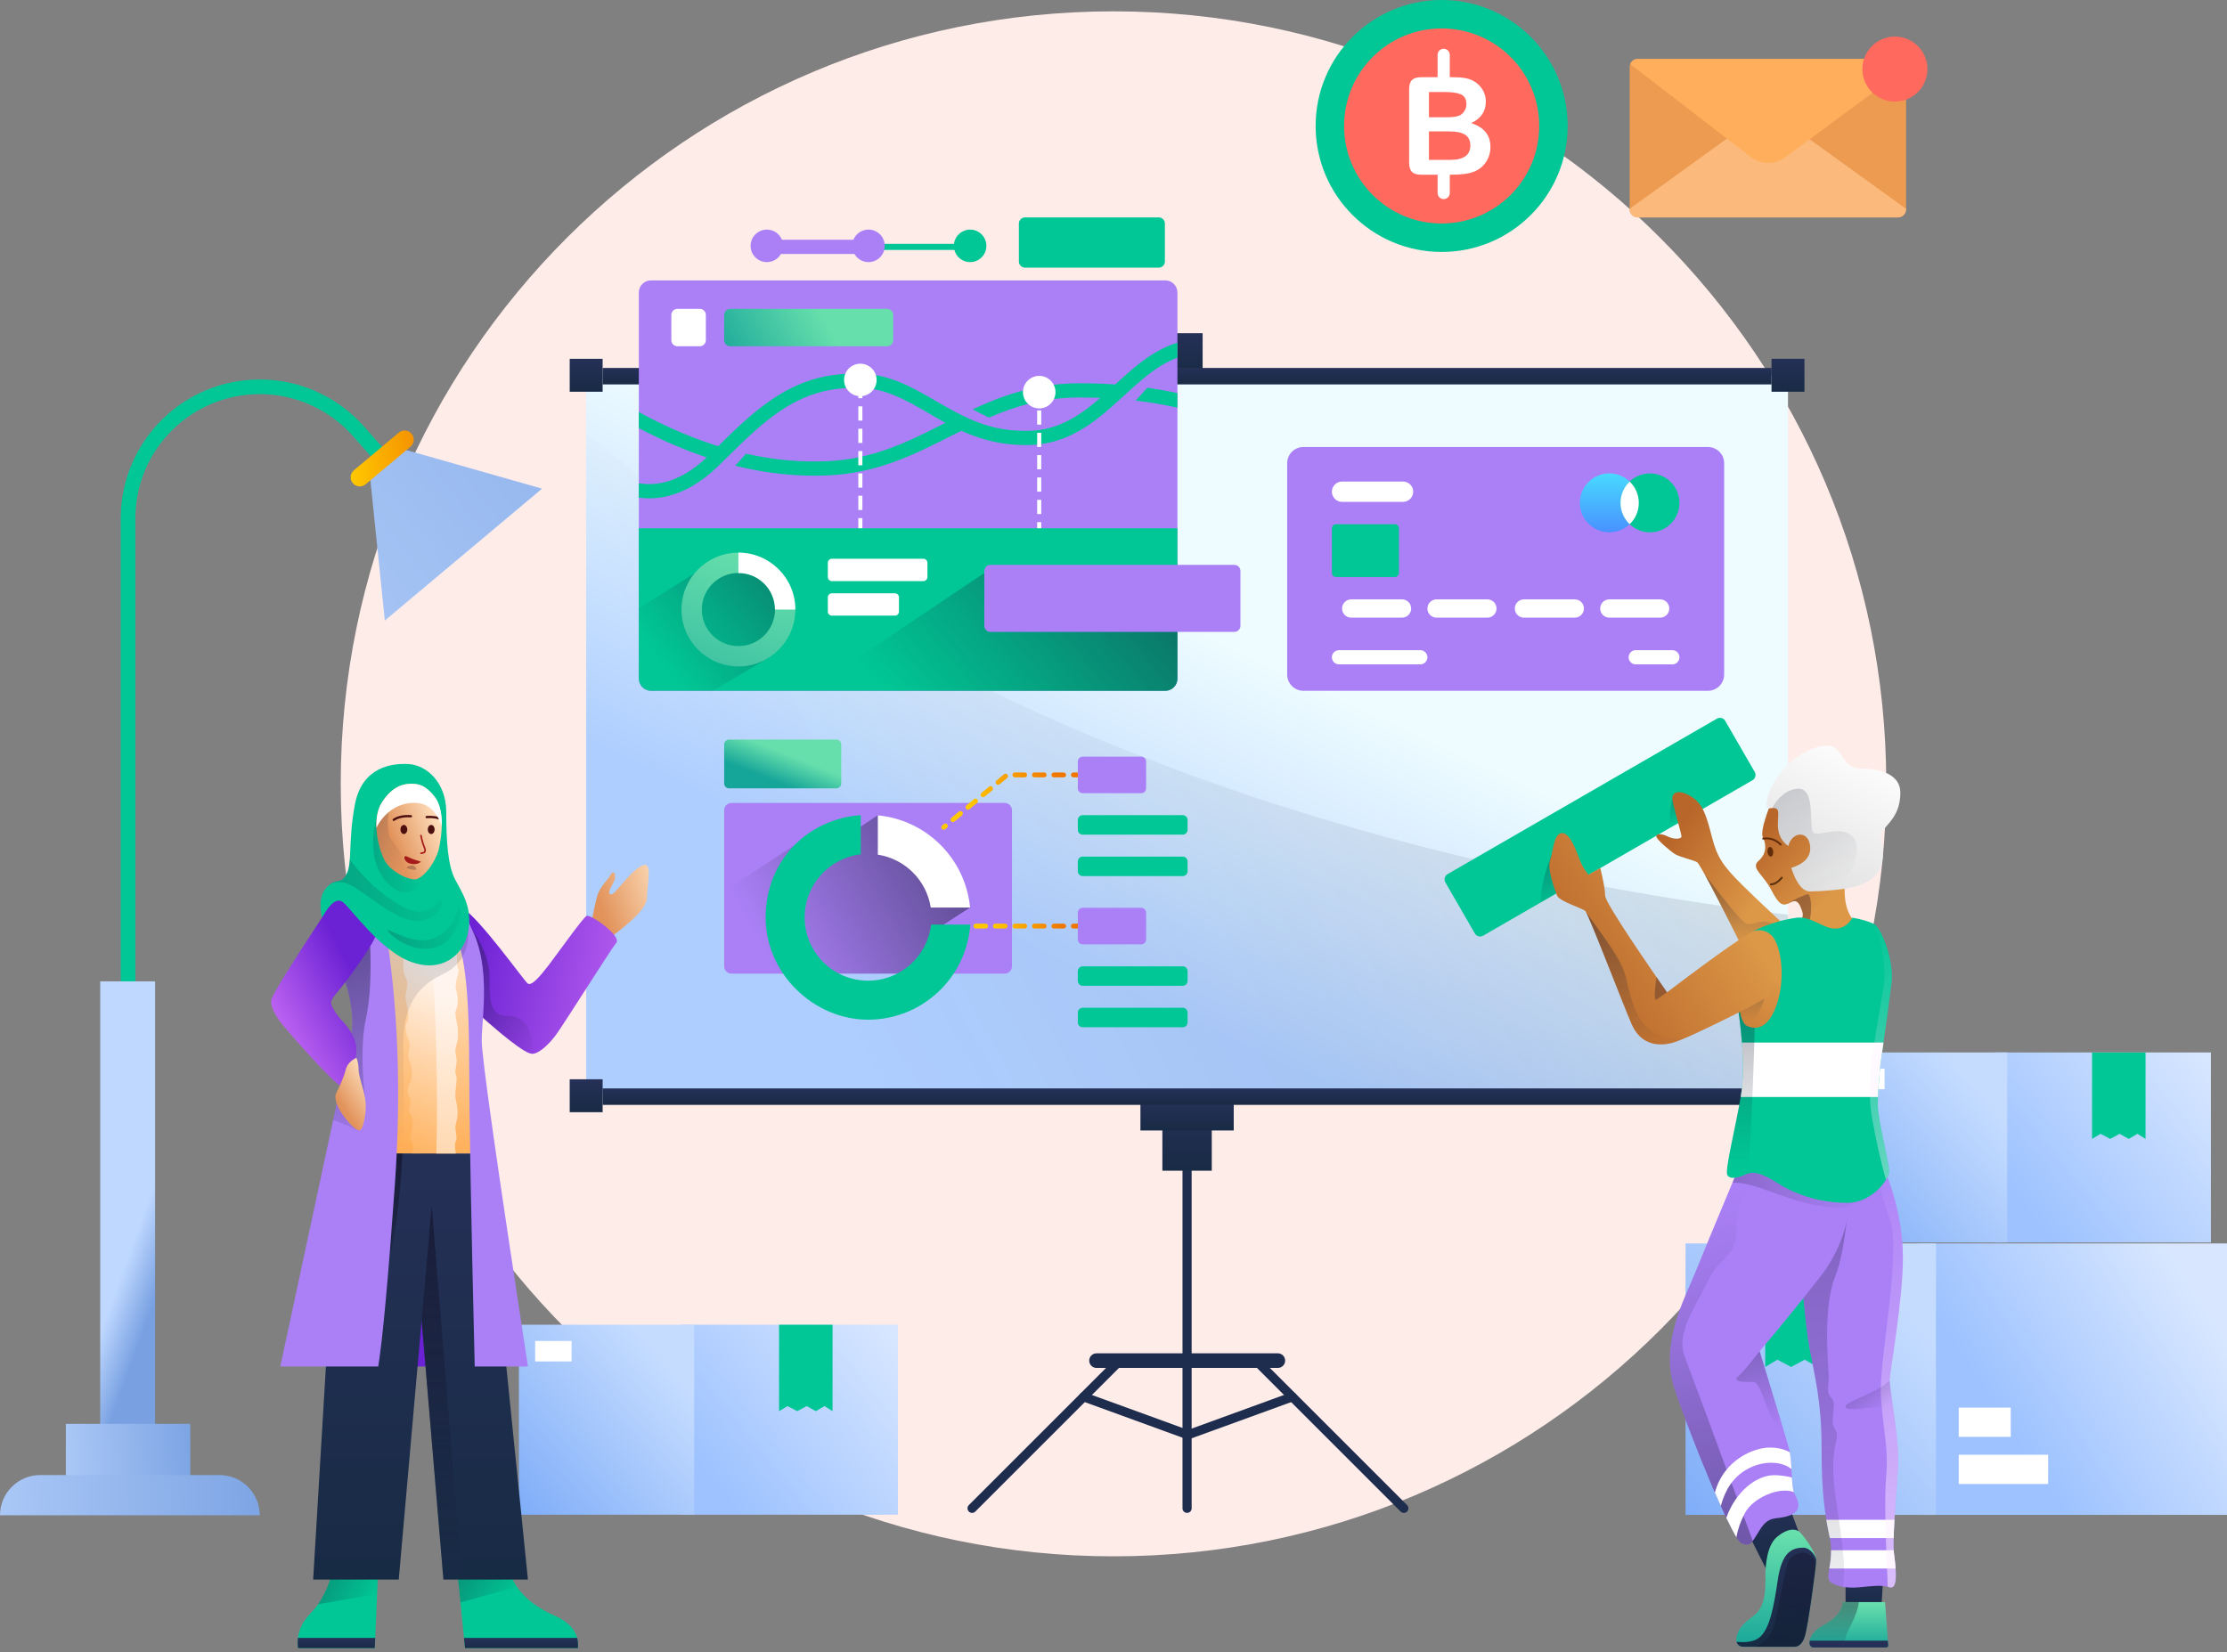 <svg width="500" height="371" viewBox="0 0 500 371" fill="none" xmlns="http://www.w3.org/2000/svg">
<rect x="0" y="0" width="500" height="371" fill="#808080" stroke="none"/>
<g clip-path="url(#clip0_441_15657)">
<path d="M250 349.514C345.821 349.514 423.5 271.843 423.5 176.03C423.5 80.218 345.821 2.547 250 2.547C154.179 2.547 76.5 80.218 76.5 176.03C76.5 271.843 154.179 349.514 250 349.514Z" fill="#FEECE9"/>
<path d="M27.105 323.259V116.433C27.105 99.195 41.079 85.223 58.318 85.223C67.25 85.223 75.756 89.05 81.679 95.734L86.843 101.562L84.383 103.74L79.22 97.913C73.919 91.931 66.31 88.507 58.318 88.507C42.894 88.507 30.39 101.01 30.39 116.433V323.259H27.105Z" fill="#00C795"/>
<path d="M34.821 220.387H22.5V323.05H34.821V220.387Z" fill="url(#paint0_linear_441_15657)"/>
<path d="M42.713 319.766H14.784V333.727H42.713V319.766Z" fill="url(#paint1_linear_441_15657)"/>
<path d="M49.282 331.262H9.036C4.047 331.262 0 335.306 0 340.297H58.318C58.318 335.308 54.274 331.262 49.282 331.262Z" fill="url(#paint2_linear_441_15657)"/>
<path d="M83.061 106.881L86.403 139.354L121.701 109.74L90.298 100.809L83.061 106.881Z" fill="url(#paint3_linear_441_15657)"/>
<path d="M89.527 97.164L79.461 105.612C78.591 106.34 78.478 107.636 79.207 108.503C79.935 109.373 81.231 109.486 82.099 108.757L92.165 100.309C93.035 99.581 93.148 98.285 92.419 97.418C91.691 96.548 90.395 96.435 89.527 97.164Z" fill="url(#paint4_linear_441_15657)"/>
<path d="M500.002 279.246H430.639V340.205H500.002V279.246Z" fill="url(#paint5_linear_441_15657)"/>
<path d="M434.653 279.246H378.434V340.205H434.653V279.246Z" fill="url(#paint6_linear_441_15657)"/>
<path d="M459.844 326.699H439.766V333.271H459.844V326.699Z" fill="white"/>
<path d="M396.322 279.246H413.48V306.989L410.906 305.357L408.109 306.989L405.175 305.357L402.139 306.989L399.053 305.357L396.322 306.989V279.246Z" fill="#00C795"/>
<path d="M451.448 316.117H439.766V322.689H451.448V316.117Z" fill="white"/>
<path d="M496.386 236.355H447.832V279.027H496.386V236.355Z" fill="url(#paint7_linear_441_15657)"/>
<path d="M450.644 236.355H411.29V279.027H450.644V236.355Z" fill="url(#paint8_linear_441_15657)"/>
<path d="M469.701 236.355H481.71V255.774L479.909 254.633L477.951 255.774L475.897 254.633L473.772 255.774L471.613 254.633L469.701 255.774V236.355Z" fill="#00C795"/>
<path d="M423.118 240.008H414.941V244.608H423.118V240.008Z" fill="white"/>
<path d="M201.598 297.5H153.044V340.171H201.598V297.5Z" fill="url(#paint9_linear_441_15657)"/>
<path d="M155.857 297.5H116.502V340.171H155.857V297.5Z" fill="url(#paint10_linear_441_15657)"/>
<path d="M174.911 297.5H186.922V316.918L185.119 315.777L183.163 316.918L181.107 315.777L178.984 316.918L176.822 315.777L174.911 316.918V297.5Z" fill="#00C795"/>
<path d="M128.328 301.148H120.151V305.749H128.328V301.148Z" fill="white"/>
<path d="M265.493 255.316V338.731C265.493 339.298 265.952 339.757 266.52 339.757C267.087 339.757 267.546 339.298 267.546 338.731V255.316C267.546 254.748 267.087 254.289 266.52 254.289C265.952 254.289 265.493 254.748 265.493 255.316Z" fill="#1E2D4D"/>
<path d="M218.974 339.459L252.143 306.293C252.545 305.891 252.545 305.242 252.143 304.84C251.742 304.439 251.093 304.439 250.691 304.84L217.522 338.006C217.12 338.408 217.12 339.057 217.522 339.459C217.923 339.861 218.572 339.861 218.974 339.459Z" fill="#1E2D4D"/>
<path d="M242.944 314.656L266.168 323.115C266.7 323.309 267.29 323.035 267.484 322.501C267.678 321.969 267.405 321.38 266.87 321.185L243.646 312.727C243.114 312.532 242.525 312.806 242.331 313.34C242.136 313.872 242.41 314.462 242.944 314.656Z" fill="#1E2D4D"/>
<path d="M314.462 339.459L281.293 306.293C280.891 305.891 280.891 305.242 281.293 304.84C281.694 304.439 282.343 304.439 282.745 304.84L315.914 338.006C316.316 338.408 316.316 339.057 315.914 339.459C315.513 339.861 314.864 339.861 314.462 339.459Z" fill="#1E2D4D"/>
<path d="M290.492 314.656L267.268 323.115C266.736 323.309 266.146 323.035 265.952 322.501C265.758 321.969 266.032 321.38 266.566 321.185L289.79 312.727C290.322 312.532 290.911 312.806 291.106 313.34C291.3 313.872 291.024 314.462 290.492 314.656Z" fill="#1E2D4D"/>
<path d="M246.19 307.206H286.896C287.803 307.206 288.538 306.471 288.538 305.564C288.538 304.657 287.803 303.922 286.896 303.922H246.19C245.282 303.922 244.547 304.657 244.547 305.564C244.547 306.471 245.282 307.206 246.19 307.206Z" fill="#1E2D4D"/>
<path d="M401.435 84.277H131.606V246.077H401.435V84.277Z" fill="url(#paint11_linear_441_15657)"/>
<path opacity="0.2" d="M401.433 205.436V246.076H131.604V97.461C203.329 156.211 293.271 192.202 401.435 205.436H401.433Z" fill="url(#paint12_linear_441_15657)"/>
<path d="M272.063 247.719H260.974V262.912H272.063V247.719Z" fill="url(#paint13_linear_441_15657)"/>
<path d="M276.992 247.719H256.046V253.88H276.992V247.719Z" fill="url(#paint14_linear_441_15657)"/>
<path d="M270.012 74.832H263.44V84.278H270.012V74.832Z" fill="url(#paint15_linear_441_15657)"/>
<path d="M135.302 80.582H127.909V87.975H135.302V80.582Z" fill="url(#paint16_linear_441_15657)"/>
<path d="M405.131 80.582H397.737V87.975H405.131V80.582Z" fill="url(#paint17_linear_441_15657)"/>
<path d="M397.737 82.633H135.302V86.328H397.737V82.633Z" fill="url(#paint18_linear_441_15657)"/>
<path d="M135.302 242.379H127.909V249.771H135.302V242.379Z" fill="url(#paint19_linear_441_15657)"/>
<path d="M405.131 242.379H397.737V249.771H405.131V242.379Z" fill="url(#paint20_linear_441_15657)"/>
<path d="M397.737 244.434H135.302V248.129H397.737V244.434Z" fill="url(#paint21_linear_441_15657)"/>
<path d="M86.88 306.881H103.435L94.636 281.023L86.88 306.881Z" fill="url(#paint22_linear_441_15657)"/>
<path d="M102.589 351.974L104.402 370.125H129.745C130.056 366.946 128.312 364.516 124.513 362.836C118.815 360.315 115.418 356.894 114.073 351.976C113.179 348.696 109.351 348.696 102.592 351.976L102.589 351.974Z" fill="#00C795"/>
<path opacity="0.7" d="M103.378 359.878L102.587 351.971L103.049 351.75C109.444 348.73 113.109 348.766 114.038 351.858L114.071 351.971C114.511 353.58 115.171 355.03 116.058 356.339L103.378 359.878Z" fill="url(#paint23_linear_441_15657)"/>
<path d="M129.58 367.838L129.624 368.017L129.661 368.191L129.692 368.357L129.719 368.531L129.732 368.642L129.745 368.752C129.774 369.037 129.785 369.326 129.776 369.624L129.761 369.911L129.743 370.123H104.4L104.172 367.836H129.58V367.838Z" fill="url(#paint24_linear_441_15657)"/>
<path d="M84.927 351.973L84.143 370.124H66.924C66.526 367.21 67.484 364.579 69.796 362.233C72.109 359.886 73.825 356.467 74.94 351.973H84.925H84.927Z" fill="#00C795"/>
<path opacity="0.7" d="M84.927 351.973L84.666 357.981L71.429 360.259C72.935 358.098 74.107 355.337 74.942 351.973H84.927Z" fill="url(#paint25_linear_441_15657)"/>
<path d="M84.242 367.836L84.143 370.123H66.924C66.818 369.339 66.809 368.578 66.897 367.836H84.242Z" fill="url(#paint26_linear_441_15657)"/>
<path d="M99.546 354.738H118.531L108.82 259.027H94.636V296.096L99.546 354.738Z" fill="url(#paint27_linear_441_15657)"/>
<path opacity="0.89" d="M96.929 270.969L103.751 354.737H99.546L94.636 296.096V274.008L96.929 270.969Z" fill="url(#paint28_linear_441_15657)"/>
<path d="M76.041 259.027L70.308 354.738H89.527L97.962 259.027H76.041Z" fill="url(#paint29_linear_441_15657)"/>
<path opacity="0.89" d="M85.45 289.92C82.269 299.215 78.977 291.516 75.575 266.822L76.041 259.027H90.355C89.858 269.307 88.571 280.79 85.448 289.92H85.45Z" fill="url(#paint30_linear_441_15657)"/>
<path d="M132.547 208.546C133.22 204.769 133.754 202.261 134.147 201.021C134.737 199.16 136.563 197.482 137.178 196.328C137.794 195.173 138.677 196.666 137.591 198.454C136.505 200.244 136.576 201.292 137.591 200.705C138.607 200.118 141.706 195.491 144.19 194.366C146.673 193.24 145.252 198.694 145.252 201.67C145.252 203.654 142.232 206.813 136.192 211.146L132.547 208.544V208.546Z" fill="url(#paint31_linear_441_15657)"/>
<path d="M103.877 224.46C112.683 232.594 117.893 236.66 119.502 236.66C120.849 236.66 122.99 234.855 124.745 232.515C126.465 230.221 137.132 213.202 138.375 211.721C139.618 210.242 132.547 205.178 131.67 205.704C130.794 206.229 125.105 214.257 123.151 216.796C121.197 219.334 119.328 221.517 118.473 220.862C117.619 220.206 107.888 206.474 103.874 203.942C101.199 202.254 101.199 209.092 103.874 224.458L103.877 224.46Z" fill="url(#paint32_linear_441_15657)"/>
<path opacity="0.7" d="M101.987 205.707L105.347 207.784C107.941 211.493 109.894 215.333 109.894 219.311L109.899 219.962C109.958 225.419 110.162 228.114 114.155 228.18H114.312C118.122 228.18 119.908 231.975 119.352 236.652C117.583 236.421 112.427 232.359 103.876 224.463L103.74 223.664C102.183 214.576 101.598 208.592 101.989 205.707H101.987Z" fill="url(#paint33_linear_441_15657)"/>
<path d="M76.041 201.101C74.474 207.728 75.039 213.615 77.734 218.765C81.776 226.488 82.968 231.115 82.125 235.329C81.282 239.543 80.476 244.392 78.712 247.887C77.538 250.216 76.646 253.931 76.041 259.03H108.819C108.184 253.423 107.44 248.335 106.583 243.768C105.298 236.918 105.49 231.47 107.155 222.978C108.819 214.487 106.115 208.712 103.548 203.845C101.837 200.6 92.666 199.686 76.041 201.103V201.101Z" fill="url(#paint34_linear_441_15657)"/>
<path d="M101.87 209.088C104.61 214.125 105.347 224.455 105.347 240.09C105.347 250.514 105.76 272.778 106.583 306.882H118.531C111.614 261.789 108.155 237.397 108.155 233.704C108.155 228.166 110.661 215.275 104.61 206.384C98.559 197.492 101.87 203.693 101.87 209.088Z" fill="#AB80F7"/>
<path d="M91.013 212.25C90.358 215.87 90.358 218.263 91.013 219.428C91.998 221.177 91.013 222.651 91.013 223.777C91.013 224.903 92.252 228.313 91.347 229.741C90.442 231.167 91.998 233.841 91.998 234.633C91.998 235.425 91.302 237.066 91.998 238.432C92.693 239.8 92.563 242.677 91.998 243.22C91.433 243.763 91.371 245.796 91.998 246.553C92.625 247.31 91.371 249.383 91.998 250.047C92.625 250.712 92.938 252.354 92.468 253.82C91.998 255.285 91.978 255.842 92.468 256.566C92.795 257.049 92.795 257.868 92.468 259.025H102.36C102.058 257.742 102.058 256.797 102.36 256.193C102.813 255.285 101.908 253.718 102.36 252.274C102.813 250.831 102.85 249.166 102.36 247.213C101.87 245.259 102.846 242.65 102.36 241.447C101.875 240.244 102.846 238.957 102.36 237.066C101.875 235.174 102.819 234.633 102.819 232.183C102.819 229.733 101.87 227.918 102.36 226.856C102.85 225.795 102.85 223.874 102.36 222.236C101.87 220.598 103.276 218.389 102.819 217.592C102.36 216.795 102.853 214.652 102.36 213.674C102.034 213.023 98.25 212.548 91.013 212.25Z" fill="url(#paint35_linear_441_15657)"/>
<path d="M96.995 213.708L96.929 212.594L97.587 212.651C100.563 212.923 102.155 213.263 102.362 213.675C102.832 214.614 102.402 216.62 102.768 217.488L102.821 217.594C103.28 218.39 101.872 220.6 102.362 222.238C102.852 223.876 102.852 225.796 102.362 226.858C101.872 227.92 102.821 229.732 102.821 232.184C102.821 234.637 101.876 235.175 102.362 237.067C102.828 238.882 101.951 240.14 102.311 241.303L102.362 241.449C102.848 242.654 101.872 245.261 102.362 247.215C102.852 249.168 102.815 250.835 102.362 252.276C101.91 253.72 102.815 255.287 102.362 256.194C102.075 256.768 102.06 257.649 102.32 258.836L102.362 259.026H97.965L98.002 257.697C98.324 245.223 97.989 230.56 96.995 213.708Z" fill="url(#paint36_linear_441_15657)"/>
<path opacity="0.2" d="M76.041 201.098C87.448 200.127 95.344 200.253 99.731 201.473L105.12 209.153C105.318 213.713 103.34 216.961 99.192 218.899C92.969 221.804 90.521 226.934 90.521 234.595C90.521 238.542 90.885 248.105 90.357 259.025H76.043C76.648 253.926 77.54 250.211 78.715 247.882C80.476 244.39 81.284 239.538 82.127 235.324C82.971 231.11 81.779 226.483 77.737 218.76C75.041 213.61 74.476 207.723 76.043 201.096L76.041 201.098Z" fill="url(#paint37_linear_441_15657)"/>
<path d="M86.426 207.691C89.393 225.677 90.137 245.148 88.651 266.105C87.165 287.062 85.925 300.655 84.927 306.882H62.93C72.491 262.368 77.752 237.853 78.712 233.336C79.673 228.822 78.823 223.308 76.162 216.798L80.339 203.695L86.428 207.691H86.426Z" fill="#AB80F7"/>
<path opacity="0.7" d="M83.052 211.074C83.423 218.476 83.114 224.449 82.125 228.992C81.136 233.537 81.136 239.837 82.125 247.894L80.105 253.82C77.988 252.719 76.222 251.964 74.809 251.558C76.979 241.439 78.282 235.364 78.714 233.334C79.675 228.819 78.825 223.305 76.165 216.796L77.244 213.412L83.055 211.074H83.052Z" fill="url(#paint38_linear_441_15657)"/>
<path d="M72.303 206.068C65.422 216.498 61.658 222.562 61.014 224.259C60.497 225.621 61.513 227.352 62.572 229.021C63.495 230.475 75.511 244.068 76.509 243.759C77.184 243.55 77.798 243.073 78.313 242.062C79.584 239.561 80.306 236.318 79.893 234.55C79.48 232.78 78.712 231.213 76.619 229.021C75.781 228.142 74.193 225.866 74.328 225.038C74.469 224.178 75.756 222.816 76.619 221.747C78.313 219.652 84.498 211.174 84.498 209.589C84.498 208.532 81.871 205.284 76.619 199.848L72.685 203.549L72.301 206.068H72.303Z" fill="url(#paint39_linear_441_15657)"/>
<path d="M72.303 206.066C74.191 202.689 75.787 201.563 77.096 202.689C79.059 204.377 85.522 213.569 92.357 216.041C99.192 218.513 104.161 214.564 105.122 209.154C106.082 203.744 103.793 200.607 102.179 197.492C100.567 194.378 100.192 189.096 100.192 182.405C100.192 175.714 95.766 171.862 91.847 171.6C87.927 171.337 81.297 172.275 79.701 180.588C78.105 188.901 79.16 193.775 77.8 196.312C76.438 198.85 75.612 196.938 73.429 199.201C71.974 200.711 71.601 202.998 72.306 206.066H72.303Z" fill="#00C795"/>
<path opacity="0.2" d="M98.543 190.095C97.532 194.022 95.872 197.108 93.561 199.35C90.092 202.717 84.79 197.666 83.975 191.967C83.16 186.267 84.841 180.903 87.704 178.923C89.613 177.603 93.225 181.327 98.543 190.095Z" fill="url(#paint40_linear_441_15657)"/>
<path opacity="0.4" d="M78.535 193.018V192.98C82.48 198.574 89.655 204.229 93.465 204.708C97.536 205.218 98.788 201.38 99.192 202.448C99.596 203.516 97.7 206.821 93.465 206.821C89.231 206.821 83.204 201.463 79.487 199.205C77.063 197.733 75.078 197.7 73.533 199.108L73.429 199.205L73.566 199.066C75.646 197.02 76.467 198.799 77.8 196.316C78.246 195.481 78.434 194.398 78.54 193.02L78.535 193.018Z" fill="url(#paint41_linear_441_15657)"/>
<path opacity="0.4" d="M102.927 203.789C102.036 207.356 100.128 209.689 97.207 210.789C92.828 212.435 87.046 208.361 87.046 208.932C87.046 209.504 91.9 214.029 97.207 212.903C102.515 211.778 103.504 205.709 103.504 204.749C103.504 204.109 103.312 203.789 102.927 203.789Z" fill="url(#paint42_linear_441_15657)"/>
<path d="M92.249 176.031C90.929 176.031 88.214 176.301 85.71 180.247C83.209 184.194 85.152 191.097 86.428 193.353C87.704 195.609 91.309 197.494 93.101 197.494C94.894 197.494 97.826 193.677 98.541 190.591C99.256 187.505 99.852 181.892 97.605 178.972C95.36 176.053 93.565 176.031 92.247 176.031H92.249Z" fill="url(#paint43_linear_441_15657)"/>
<path opacity="0.2" d="M85.951 179.885L87.852 179.375L87.73 179.931C86.823 184.236 86.865 187.114 87.852 188.567C89.328 190.741 91.496 192.509 91.814 197.268C89.936 196.707 87.445 195.147 86.43 193.352C85.154 191.096 83.211 184.194 85.712 180.247C85.792 180.121 85.871 180.002 85.951 179.883V179.885Z" fill="url(#paint44_linear_441_15657)"/>
<path d="M90.675 187.306C91.098 187.306 91.441 186.848 91.441 186.284C91.441 185.719 91.098 185.262 90.675 185.262C90.252 185.262 89.909 185.719 89.909 186.284C89.909 186.848 90.252 187.306 90.675 187.306Z" fill="#4C0F0F"/>
<path d="M96.81 187.306C97.233 187.306 97.576 186.848 97.576 186.284C97.576 185.719 97.233 185.262 96.81 185.262C96.387 185.262 96.044 185.719 96.044 186.284C96.044 186.848 96.387 187.306 96.81 187.306Z" fill="#4C0F0F"/>
<path d="M88.54 184.324C89.432 183.717 90.664 183.461 92.238 183.565C92.379 183.573 92.501 183.467 92.509 183.326C92.518 183.185 92.412 183.063 92.271 183.055C90.591 182.944 89.251 183.225 88.253 183.902C88.136 183.982 88.105 184.141 88.185 184.258C88.264 184.375 88.423 184.406 88.54 184.326V184.324Z" fill="#4C0F0F"/>
<path d="M98.782 183.849C98.751 183.962 98.642 184.035 98.53 184.024L98.481 184.015L98.411 183.991C97.682 183.763 96.815 183.682 95.806 183.748C95.665 183.757 95.543 183.651 95.534 183.509C95.525 183.368 95.631 183.247 95.773 183.238C96.757 183.174 97.627 183.242 98.38 183.448L98.605 183.514C98.744 183.56 98.823 183.706 98.784 183.847L98.782 183.849Z" fill="#4C0F0F"/>
<path d="M94.333 187.666C94.521 188.644 94.764 189.503 95.062 190.247L95.152 190.465C95.435 191.128 95.249 191.408 94.501 191.441C94.402 191.446 94.327 191.529 94.329 191.627C94.333 191.726 94.417 191.801 94.514 191.799C95.477 191.757 95.839 191.256 95.512 190.41L95.477 190.324C95.15 189.558 94.883 188.649 94.68 187.598C94.662 187.501 94.567 187.437 94.47 187.457C94.373 187.474 94.309 187.569 94.329 187.666H94.333Z" fill="#A51B1B"/>
<path d="M94.506 193.515C93.066 193.085 92.031 192.698 91.4 192.361C90.452 191.851 90.554 193.544 92.062 193.932C93.066 194.193 93.881 194.054 94.506 193.517V193.515Z" fill="#A51B1B"/>
<path opacity="0.31" d="M91.296 194.848C91.331 195.051 92.466 195.287 93.104 195.355C93.742 195.424 93.437 194.81 92.949 194.481C92.461 194.152 91.26 194.645 91.296 194.848Z" fill="#492929"/>
<path d="M92.249 176.031H92.403L92.726 176.036C93.989 176.073 95.622 176.389 97.609 178.972C98.874 180.616 99.238 183.115 99.185 185.536C97.984 182.035 95.938 180.285 93.048 180.285C88.71 180.285 85.818 183.234 84.516 185.901C84.423 183.867 84.715 181.823 85.712 180.25C88.213 176.303 90.931 176.033 92.251 176.033L92.249 176.031Z" fill="white"/>
<path d="M80.019 237.557C78.719 238.159 77.915 239.062 77.608 240.265C77.147 242.071 76.094 244.329 75.498 245.464C74.902 246.598 75.663 248.762 77.608 251.214C79.553 253.669 80.6 254.179 81.094 253.613C81.587 253.048 82.434 249.437 82.01 246.854C81.587 244.272 80.511 241.788 80.511 240.263C80.511 239.246 80.348 238.343 80.019 237.555V237.557Z" fill="url(#paint45_linear_441_15657)"/>
<path d="M383.452 100.383H292.644C290.627 100.383 288.993 102.017 288.993 104.034V151.486C288.993 153.503 290.627 155.137 292.644 155.137H383.452C385.468 155.137 387.103 153.503 387.103 151.486V104.034C387.103 102.017 385.468 100.383 383.452 100.383Z" fill="#AB80F7"/>
<path d="M301.316 108.141H315.005C316.266 108.141 317.288 109.163 317.288 110.423C317.288 111.683 316.266 112.706 315.005 112.706H301.316C300.055 112.706 299.033 111.683 299.033 110.423C299.033 109.163 300.055 108.141 301.316 108.141Z" fill="white"/>
<path d="M361.323 119.544C364.977 119.544 367.939 116.582 367.939 112.928C367.939 109.274 364.977 106.312 361.323 106.312C357.669 106.312 354.707 109.274 354.707 112.928C354.707 116.582 357.669 119.544 361.323 119.544Z" fill="url(#paint46_linear_441_15657)"/>
<path d="M370.449 119.544C374.103 119.544 377.065 116.582 377.065 112.928C377.065 109.274 374.103 106.312 370.449 106.312C366.795 106.312 363.833 109.274 363.833 112.928C363.833 116.582 366.795 119.544 370.449 119.544Z" fill="#00C795"/>
<path d="M365.886 108.141C367.151 109.346 367.939 111.046 367.939 112.931C367.939 114.816 367.151 116.515 365.886 117.721C364.621 116.515 363.833 114.816 363.833 112.931C363.833 111.046 364.612 109.364 365.866 108.158L365.886 108.141Z" fill="white"/>
<path d="M313.18 117.723H299.945C299.441 117.723 299.033 118.131 299.033 118.634V128.674C299.033 129.177 299.441 129.585 299.945 129.585H313.18C313.683 129.585 314.091 129.177 314.091 128.674V118.634C314.091 118.131 313.683 117.723 313.18 117.723Z" fill="#00C795"/>
<path d="M303.368 134.605H314.777C315.912 134.605 316.83 135.524 316.83 136.658C316.83 137.793 315.912 138.711 314.777 138.711H303.368C302.234 138.711 301.315 137.793 301.315 136.658C301.315 135.524 302.234 134.605 303.368 134.605Z" fill="white"/>
<path d="M322.533 134.605H333.942C335.077 134.605 335.995 135.524 335.995 136.658C335.995 137.793 335.077 138.711 333.942 138.711H322.533C321.398 138.711 320.48 137.793 320.48 136.658C320.48 135.524 321.398 134.605 322.533 134.605Z" fill="white"/>
<path d="M342.156 134.605H353.565C354.7 134.605 355.618 135.524 355.618 136.658C355.618 137.793 354.7 138.711 353.565 138.711H342.156C341.021 138.711 340.103 137.793 340.103 136.658C340.103 135.524 341.021 134.605 342.156 134.605Z" fill="white"/>
<path d="M361.323 134.605H372.731C373.866 134.605 374.785 135.524 374.785 136.658C374.785 137.793 373.866 138.711 372.731 138.711H361.323C360.188 138.711 359.27 137.793 359.27 136.658C359.27 135.524 360.188 134.605 361.323 134.605Z" fill="white"/>
<path d="M300.629 146.012H318.882C319.765 146.012 320.478 146.727 320.478 147.608C320.478 148.491 319.763 149.204 318.882 149.204H300.629C299.746 149.204 299.033 148.488 299.033 147.608C299.033 146.725 299.748 146.012 300.629 146.012Z" fill="white"/>
<path d="M367.255 146.012H375.469C376.352 146.012 377.065 146.727 377.065 147.608C377.065 148.491 376.35 149.204 375.469 149.204H367.255C366.372 149.204 365.659 148.488 365.659 147.608C365.659 146.725 366.374 146.012 367.255 146.012Z" fill="white"/>
<path d="M323.674 56.58C339.3 56.58 351.967 43.914 351.967 28.29C351.967 12.666 339.3 0 323.674 0C308.049 0 295.382 12.666 295.382 28.29C295.382 43.914 308.049 56.58 323.674 56.58Z" fill="#00C795"/>
<path d="M323.674 50.19C335.772 50.19 345.578 40.385 345.578 28.288C345.578 16.192 335.772 6.387 323.674 6.387C311.577 6.387 301.771 16.192 301.771 28.288C301.771 40.385 311.577 50.19 323.674 50.19Z" fill="#FF695E"/>
<path d="M324.131 10.949C324.886 10.949 325.5 11.563 325.5 12.318V17.337H326.189C327.237 17.337 328.147 17.401 328.915 17.532C329.683 17.662 330.374 17.909 330.984 18.278C331.502 18.587 331.964 18.977 332.363 19.45C332.763 19.922 333.068 20.445 333.277 21.019C333.487 21.591 333.593 22.198 333.593 22.834C333.593 25.026 332.494 26.628 330.297 27.644C333.185 28.56 334.628 30.343 334.628 32.992C334.628 34.217 334.313 35.321 333.684 36.301C333.054 37.281 332.204 38.008 331.136 38.475C330.467 38.754 329.697 38.95 328.829 39.065C327.959 39.18 326.946 39.237 325.787 39.237H325.502V43.343C325.502 44.098 324.888 44.711 324.133 44.711C323.378 44.711 322.765 44.098 322.765 43.343V39.237H319.074C318.105 39.237 317.414 39.021 316.999 38.588C316.583 38.155 316.376 37.464 316.376 36.52V20.057C316.376 19.09 316.588 18.397 317.014 17.973C317.44 17.549 318.124 17.337 319.074 17.337H322.765V12.318C322.765 11.563 323.378 10.949 324.133 10.949H324.131ZM325.456 29.513H320.824V35.908H325.606C328.613 35.908 330.116 34.827 330.116 32.666C330.116 31.56 329.728 30.758 328.948 30.259C328.169 29.761 327.006 29.513 325.456 29.513ZM324.436 20.668H320.824V26.33H324.9C326.008 26.33 326.864 26.227 327.469 26.017C328.074 25.807 328.535 25.41 328.856 24.823C329.105 24.403 329.231 23.935 329.231 23.419C329.231 22.313 328.836 21.578 328.048 21.216C327.259 20.854 326.054 20.671 324.436 20.671V20.668Z" fill="white"/>
<path d="M414.365 353.988V360.959H422.407L422.879 353.211L414.365 353.988Z" fill="url(#paint47_linear_441_15657)"/>
<path d="M413.725 359.789H423.224L423.93 369.493C423.93 369.504 423.93 369.515 423.93 369.526C423.93 369.778 423.725 369.983 423.473 369.983H407.183C406.693 369.983 406.289 369.594 406.272 369.104C406.214 367.513 407.3 366.107 409.532 364.886C412.168 363.444 413.566 361.747 413.722 359.789H413.725Z" fill="url(#paint48_linear_441_15657)"/>
<path opacity="0.4" d="M415.314 365.435C414.537 366.901 414.04 368.417 413.82 369.987H407.183C406.693 369.987 406.289 369.598 406.272 369.108C406.214 367.517 407.3 366.111 409.532 364.89C412.168 363.448 413.566 361.751 413.722 359.793H417.363C417.124 361.424 416.442 363.307 415.314 365.437V365.435Z" fill="url(#paint49_linear_441_15657)"/>
<path d="M423.855 368.449L423.933 369.496C423.933 369.507 423.933 369.518 423.933 369.529C423.933 369.78 423.727 369.986 423.476 369.986H407.186C406.696 369.986 406.292 369.597 406.274 369.107C406.265 368.884 406.281 368.666 406.316 368.451H423.855V368.449Z" fill="url(#paint50_linear_441_15657)"/>
<path d="M325.012 196.3L385.476 161.395C386.132 161.017 386.969 161.24 387.346 161.896L393.962 173.354C394.34 174.01 394.117 174.846 393.461 175.224L332.997 210.129C332.342 210.507 331.505 210.284 331.127 209.628L324.511 198.17C324.134 197.514 324.357 196.677 325.012 196.3Z" fill="#00C795"/>
<path opacity="0.4" d="M375.469 179.27L378.705 183.746L374.897 185.945C374.771 184.026 374.937 181.918 375.396 179.616L375.467 179.27H375.469Z" fill="url(#paint51_linear_441_15657)"/>
<path opacity="0.4" d="M348.369 191.988L353.294 198.414L345.887 202.69C345.938 199.67 346.724 196.207 348.245 192.302L348.369 191.988Z" fill="url(#paint52_linear_441_15657)"/>
<path d="M402.748 265.864C404.265 286.099 405.431 298.37 406.241 302.676C407.457 309.135 408.978 314.788 408.978 325.088C408.978 335.388 409.693 340.01 410.797 345.242C411.899 350.471 409.696 354.018 410.797 355.106C411.899 356.195 414.515 356.742 417.429 356.468C420.343 356.195 422.392 355.879 424.242 356.468C426.091 357.058 425.763 352.844 425.246 349.043C424.729 345.242 426.18 332.121 426.18 327.355C426.18 322.589 424.239 311.506 424.239 310.018C424.239 308.53 427.237 291.942 427.237 282.393C427.237 272.844 423.82 264.071 422.972 262.464C422.407 261.394 418.349 262.526 410.795 265.864H402.746H402.748Z" fill="#AB80F7"/>
<path d="M425.169 348.15C425.186 348.488 425.213 348.788 425.248 349.046C425.394 350.123 425.526 351.231 425.597 352.258H410.711C410.901 351.145 411.135 349.766 411.117 348.152H425.171L425.169 348.15ZM425.343 341.305C425.255 342.779 425.186 344.179 425.155 345.413H410.833L410.799 345.245C410.521 343.927 410.267 342.647 410.044 341.305H425.343Z" fill="white"/>
<path opacity="0.69" d="M421.988 262.074C422.513 262.081 422.842 262.211 422.975 262.465C423.82 264.072 427.24 272.842 427.24 282.393C427.24 291.945 424.242 308.531 424.242 310.019C424.242 311.507 426.182 322.59 426.182 327.356C426.182 332.121 424.732 345.242 425.248 349.043C425.765 352.844 426.094 357.058 424.244 356.469C424.109 356.427 423.975 356.387 423.84 356.354C423.242 343.803 423.118 335.569 423.467 331.653C424.05 325.089 422.884 322.104 422.306 313.725C421.727 305.344 427.244 280.824 424.07 273.049C422.387 268.928 421.67 265.268 421.919 262.074H421.99H421.988Z" fill="url(#paint53_linear_441_15657)"/>
<path opacity="0.4" d="M424.242 310.016C424.242 310.757 424.725 313.887 425.209 317.428C424.246 316.474 423.187 316 422.034 316C419.58 316 414.944 317.066 414.348 316C413.751 314.934 422.026 312.62 424.244 310.016H424.242Z" fill="url(#paint54_linear_441_15657)"/>
<path opacity="0.4" d="M415.314 263.965C414.914 274.567 413.811 282.158 412.003 286.743C409.13 294.021 410.585 307.128 410.585 309.305C410.585 311.481 409.892 312.488 411.248 313.993C412.605 315.499 410.557 318.887 412 321.015C413.444 323.143 410.557 324.392 412 335.215C413.279 344.782 414.506 350.411 413.797 356.366C412.473 356.141 411.404 355.706 410.795 355.106C409.693 354.018 411.897 350.473 410.795 345.241C409.693 340.012 408.976 335.389 408.976 325.088C408.976 314.786 407.455 309.135 406.239 302.676C405.426 298.369 404.263 286.098 402.746 265.863H410.795C412.473 265.122 413.978 264.49 415.312 263.965H415.314Z" fill="url(#paint55_linear_441_15657)"/>
<path d="M392.015 214.424C385.253 200.904 381.591 193.975 381.028 193.637C380.182 193.132 377.165 192.503 376.041 191.796C374.917 191.09 371.869 188.481 371.869 187.834C371.869 187.187 373.081 187.156 374.385 187.834C375.69 188.512 377.522 188.527 377.522 187.834C377.522 187.141 375.465 180.499 375.465 179.269C375.465 178.04 376.728 177.141 379.562 178.801C382.397 180.461 383.161 183.366 384.328 187.867C385.498 192.368 386.618 194.291 391.459 199.037C394.686 202.2 398.17 205.478 401.912 208.866L392.013 214.422L392.015 214.424Z" fill="url(#paint56_linear_441_15657)"/>
<path opacity="0.4" d="M391.706 207.199C393.43 208.497 395.163 205.623 398.792 207.866C399.503 208.305 400.093 208.89 400.565 209.623L392.013 214.424C387.611 205.621 384.522 199.612 382.748 196.398C387.604 202.76 390.589 206.36 391.704 207.199H391.706Z" fill="url(#paint57_linear_441_15657)"/>
<path d="M401.68 338.262L404.535 345.871L396.952 353.21L392.521 344.429L397.687 338.262H401.68Z" fill="url(#paint58_linear_441_15657)"/>
<path d="M415.378 267.326C415.378 274.578 413.067 281.149 408.442 287.043C403.817 292.936 399.36 298.406 395.07 303.448C398.918 315.988 401.119 323.304 401.676 325.396C402.508 328.535 402.015 333.835 402.929 335.515C403.843 337.195 404.667 339.331 401.676 340.382C398.684 341.435 397.234 340.133 395.07 343.64C392.909 347.148 392.933 347.254 390.98 346.585C389.024 345.916 379.198 321.807 375.911 311.763C372.626 301.72 378.31 291.493 380.432 286.202C381.847 282.674 385.308 274.324 390.819 261.148L403.976 259.695L415.378 267.324V267.326Z" fill="#AB80F7"/>
<path opacity="0.4" d="M403.976 259.699L412.246 265.233C415.935 263.648 418.676 262.662 420.476 262.269L422.304 264.973C420.098 270.284 415.281 272.202 407.857 270.723C399.587 269.076 394.057 265.476 388.969 265.586C389.558 264.176 390.176 262.697 390.821 261.152L403.978 259.699H403.976Z" fill="url(#paint59_linear_441_15657)"/>
<path opacity="0.4" d="M389.841 276.292C389.841 282.546 386.342 281.652 383.339 287.888C380.337 294.123 376.213 299.525 378.275 304.772C379.573 308.074 384.657 321.835 393.532 346.052C392.724 347.141 392.311 347.046 390.98 346.591C389.024 345.922 379.198 321.813 375.911 311.769C372.626 301.726 378.31 291.499 380.432 286.208C381.847 282.68 385.308 274.33 390.819 261.154L394.624 260.734C391.437 267.149 389.841 272.336 389.841 276.294V276.292Z" fill="url(#paint60_linear_441_15657)"/>
<path d="M402.219 329.935C400.446 328.324 396.064 327.666 391.96 330.125C389.192 331.785 387.322 334.482 386.351 338.219C385.918 337.264 385.472 336.255 385.02 335.206C387.057 327.664 393.989 325.09 397.274 325.09C399.124 325.09 400.647 325.445 401.844 326.156C402.058 327.297 402.151 328.628 402.217 329.935H402.219Z" fill="white"/>
<path d="M387.622 340.779C389.64 335.143 394.357 330.929 399.06 331.304C400.391 331.41 401.475 331.583 402.314 331.819C402.389 333.141 402.492 334.32 402.748 335.095C399.384 333.781 393.496 336.457 391.726 339.847C390.761 341.695 390.139 343.494 389.86 345.244C389.245 344.242 388.463 342.732 387.584 340.887L387.622 340.781V340.779Z" fill="white"/>
<path opacity="0.4" d="M395.179 303.326C395.144 303.368 395.106 303.41 395.071 303.454C397.764 312.231 399.651 318.449 400.731 322.107C396.605 319.531 395.755 310.286 393.618 310.344C391.245 310.408 388.885 310.28 390.232 309.121C391.13 308.348 392.775 306.41 395.166 303.309C395.17 303.315 395.174 303.322 395.177 303.328L395.179 303.326Z" fill="url(#paint61_linear_441_15657)"/>
<path d="M391.56 369.829H402.903C404.027 369.776 404.821 368.902 405.289 367.206C405.989 364.663 407.773 351.799 407.773 350.284C407.773 348.77 404.74 344.47 403.821 343.879C402.903 343.287 401.247 343.252 398.984 345.139C396.722 347.026 396.36 351.428 396.36 354.052C396.36 356.677 396.499 360.701 393.832 362.758C391.165 364.816 390.421 365.769 389.999 367.209C389.578 368.65 389.971 369.831 391.56 369.831V369.829Z" fill="url(#paint62_linear_441_15657)"/>
<path d="M389.898 368.703C392.183 368.948 393.883 368.633 394.998 367.756C397.362 365.898 398.28 360.671 399.154 354.759C400.031 348.848 402.079 347.574 404.903 347.574C406.532 347.574 407.775 349.729 407.775 350.285C407.775 351.801 405.991 364.664 405.292 367.207C404.826 368.902 404.031 369.776 402.905 369.829H391.562C390.584 369.829 390.059 369.381 389.898 368.701V368.703Z" fill="url(#paint63_linear_441_15657)"/>
<path opacity="0.4" d="M407.722 351.057C407.428 354.264 405.918 364.919 405.289 367.21C404.824 368.906 404.029 369.78 402.903 369.833H393.715C395.874 369.285 397.364 367.782 398.185 365.325C399.417 361.637 400.722 351.286 401.845 350.026C402.969 348.765 404.777 348.39 406.102 349.028C406.925 349.425 407.466 350.101 407.722 351.059V351.057Z" fill="url(#paint64_linear_441_15657)"/>
<path d="M397.124 181.563C395.817 185.108 395.38 187.289 395.817 188.108C396.47 189.335 396.819 191.591 394.874 193.273C392.927 194.957 395.81 196.271 397.669 199.849C399.528 203.425 400.336 203.56 401.879 202.708C403.424 201.856 403.969 202.681 404.643 204.677C405.091 206.005 404.402 207.087 402.574 207.922C407.128 210.601 410.559 211.475 412.864 210.544C415.169 209.612 416.471 208.504 416.769 207.217C415.018 205.807 414.144 203.35 414.144 199.849C414.144 194.598 417.868 193.512 419.699 188.108C421.529 182.704 418.281 177.729 414.144 176.46C410.009 175.19 405.649 175.201 402.574 176.46C400.523 177.298 398.706 179 397.126 181.563H397.124Z" fill="url(#paint65_linear_441_15657)"/>
<path d="M397.362 190.209C397.004 190.247 396.766 190.759 396.828 191.355C396.889 191.951 397.229 192.401 397.587 192.364C397.945 192.326 398.183 191.814 398.121 191.218C398.059 190.622 397.719 190.172 397.362 190.209Z" fill="#642D0A"/>
<path d="M399.623 189.807C398.601 188.776 397.364 188.359 395.898 188.549C395.779 188.564 395.671 188.48 395.656 188.361C395.64 188.242 395.724 188.134 395.843 188.118C397.444 187.911 398.813 188.375 399.932 189.502C400.016 189.586 400.016 189.725 399.932 189.809C399.846 189.893 399.709 189.893 399.625 189.809L399.623 189.807Z" fill="#642D0A"/>
<path d="M397.592 198.393C398.342 198.365 399.106 197.899 399.881 196.976C399.958 196.883 400.095 196.872 400.186 196.95C400.276 197.027 400.289 197.164 400.212 197.254C399.367 198.261 398.497 198.791 397.607 198.826C397.488 198.83 397.386 198.738 397.382 198.618C397.378 198.499 397.47 198.398 397.589 198.393H397.592Z" fill="#5E310E"/>
<path opacity="0.4" d="M405.749 209.157C405.709 209.287 405.667 209.411 405.621 209.525C404.667 209.093 403.652 208.559 402.572 207.923C404.4 207.089 405.089 206.007 404.641 204.678C403.967 202.683 403.422 201.857 401.877 202.709C401.66 202.828 401.46 202.928 401.267 203.003L401.188 203.053C403.318 201.641 404.925 201.129 405.749 200.822C406.572 200.515 407.197 204.393 405.749 209.155V209.157Z" fill="#492929"/>
<path d="M402.168 194.913C403.331 198.436 404.744 200.198 406.406 200.198C408.899 200.198 414.001 199.803 416.383 199.145C418.765 198.487 422.092 196.993 422.639 193.205C423.186 189.417 421.597 188.137 422.639 186.631C423.681 185.126 426.661 183.06 426.661 178.069C426.661 173.078 420.381 172.608 417.736 172.608C415.091 172.608 414.21 170.738 412.895 168.831C411.579 166.924 408.797 166.908 404.521 169.341C400.243 171.773 397.656 176.468 397.124 178.082C396.594 179.696 396.391 181.559 397.124 181.559C397.856 181.559 399.263 180.919 399.263 182.753C399.263 184.587 398.483 187.885 401.501 189.982C402.404 186.629 406.029 186.521 406.406 189.982C406.658 192.289 405.245 193.933 402.168 194.911V194.913Z" fill="url(#paint66_linear_441_15657)"/>
<path opacity="0.4" d="M407.221 187.074C408.559 187.868 413.378 185.237 415.963 187.868C418.025 189.965 416.732 196.488 411.104 199.952C410.82 199.978 410.535 200.002 410.254 200.024C410.186 200.029 410.118 200.036 410.051 200.04C409.669 200.069 409.296 200.093 408.934 200.115L409.005 200.111C408.943 200.115 408.879 200.117 408.817 200.122L408.934 200.115C408.837 200.122 408.742 200.126 408.647 200.13C408.36 200.146 408.082 200.159 407.817 200.17H407.877C407.789 200.17 407.7 200.175 407.614 200.177L407.817 200.17C407.731 200.175 407.645 200.177 407.561 200.179H407.614C407.574 200.179 407.537 200.179 407.499 200.179C407.371 200.183 407.248 200.186 407.126 200.19H407.175C407.109 200.19 407.045 200.19 406.981 200.192H407.126C407.06 200.192 406.994 200.192 406.93 200.192C406.747 200.197 406.572 200.197 406.409 200.197C404.749 200.197 403.336 198.435 402.17 194.912C405.248 193.934 406.66 192.292 406.409 189.983C406.226 188.312 405.287 187.473 404.263 187.429H404.19C403.113 187.42 401.961 188.288 401.504 189.983L401.36 189.882C398.51 187.782 399.265 184.562 399.265 182.756C399.265 181.454 398.556 181.398 397.881 181.476C398.881 179.507 400.863 177.443 403.367 177.134C408.023 176.56 405.886 186.277 407.223 187.071L407.221 187.074Z" fill="url(#paint67_linear_441_15657)"/>
<path d="M415.908 206.086C414.968 207.726 413.65 208.545 411.954 208.545C409.411 208.545 406.654 205.755 403.515 206.086C400.375 206.417 395.289 208.05 393.055 209.476C390.821 210.902 388.646 216.803 389.717 223.246C390.788 229.69 392.015 239.192 390.865 246.084C389.717 252.975 387.262 262.56 387.788 263.803C388.311 265.045 390.516 264.432 391.786 263.803C393.055 263.174 394.671 262.869 399.093 265.692C403.515 268.515 409.049 270.133 414.694 270.133C420.339 270.133 424.151 264.836 424.151 263.012C424.151 261.189 421.604 251.507 421.604 248.148C421.604 245.909 421.8 242.839 422.195 238.939C423.456 230.175 424.288 224.107 424.69 220.739C425.293 215.684 422.383 208.426 420.84 207.567C419.811 206.993 418.166 206.501 415.908 206.084V206.086Z" fill="#00C795"/>
<path d="M422.882 234.137C422.67 235.638 422.441 237.238 422.196 238.942C421.897 241.889 421.712 244.361 421.639 246.359H390.819C390.834 246.269 390.85 246.176 390.865 246.088C391.457 242.538 391.417 238.298 391.095 234.137H422.882Z" fill="white"/>
<path opacity="0.69" d="M420.818 207.557L420.84 207.57C422.383 208.429 425.293 215.687 424.69 220.742C424.288 224.112 423.456 230.178 422.195 238.942C421.8 242.842 421.604 245.913 421.604 248.151C421.604 251.511 424.151 261.192 424.151 263.015C424.151 263.486 423.897 264.188 423.423 264.971C422.176 260.521 421.107 255.716 420.22 250.555C418.76 242.069 421.862 228.607 422.884 221.724C423.507 217.53 422.818 212.808 420.82 207.555L420.818 207.557Z" fill="url(#paint68_linear_441_15657)"/>
<path opacity="0.4" d="M391.786 263.805C390.516 264.434 388.311 265.048 387.788 263.805C387.264 262.562 389.717 252.976 390.865 246.086C392.013 239.195 390.785 229.692 389.717 223.249C389.611 222.615 389.556 221.982 389.54 221.352L394.225 220.039C393.768 241.109 393.167 255.609 392.428 263.54C392.198 263.613 391.986 263.704 391.786 263.805Z" fill="url(#paint69_linear_441_15657)"/>
<path d="M398.252 210.687C399.956 213.265 400.797 219.658 399.022 225.236C397.247 230.814 394.446 231.505 392.132 230.335C389.819 229.165 389.505 217.81 390.819 213.23C390.984 212.652 391.145 212.129 391.302 211.658C392.013 209.531 394.252 208.403 396.3 209.14C397.093 209.425 397.777 209.968 398.252 210.685V210.687Z" fill="url(#paint70_linear_441_15657)"/>
<path opacity="0.4" d="M396.799 220.039C396.521 224.507 395.097 227.999 392.527 230.513C392.395 230.46 392.264 230.401 392.134 230.334C390.841 229.681 390.172 225.842 390.063 221.785L396.799 220.039Z" fill="url(#paint71_linear_441_15657)"/>
<path d="M397.554 215.82C397.808 218.264 397.94 223.33 396.797 223.93C395.653 224.53 393.455 225.822 391.576 226.773C382.785 231.214 377.403 233.693 375.425 234.212C372.111 235.077 368.303 234.532 366.343 230.029C364.383 225.526 356.641 205.271 355.939 204.598C355.237 203.924 350.146 202.463 349.598 201.125C349.053 199.788 347.331 195.154 348.018 193.201C348.704 191.25 348.835 187.082 350.718 187.082C352.601 187.082 354.029 191.428 354.724 193.201C355.188 194.382 355.826 195.461 356.638 196.433L359.305 194.936C360.02 197.92 360.378 199.984 360.378 201.125C360.378 202.267 365.01 209.509 374.273 222.855C386.496 213.582 393.064 209.083 393.991 209.083C395.382 209.083 397.022 210.754 397.552 215.822L397.554 215.82Z" fill="url(#paint72_linear_441_15657)"/>
<path opacity="0.4" d="M356.038 204.735L355.938 204.594C360.612 211.273 364.283 215.664 365.18 220.039C367.648 232.091 371.524 233.151 378.275 233.151C376.992 233.694 376.045 234.047 375.427 234.208C372.114 235.073 368.305 234.528 366.345 230.025C364.453 225.681 357.177 206.669 356.04 204.735H356.038Z" fill="url(#paint73_linear_441_15657)"/>
<path opacity="0.4" d="M371.871 224.495C371.405 224.793 371.412 223.095 371.893 219.402C372.65 220.502 373.445 221.652 374.277 222.85C373.207 223.605 372.405 224.155 371.871 224.497V224.495Z" fill="#492929"/>
<path d="M225.564 180.324H164.232C163.325 180.324 162.59 181.06 162.59 181.967V217.009C162.59 217.916 163.325 218.651 164.232 218.651H225.564C226.471 218.651 227.206 217.916 227.206 217.009V181.967C227.206 181.06 226.471 180.324 225.564 180.324Z" fill="#AB80F7"/>
<path opacity="0.56" d="M197.088 183.062L182.902 192.559V186.844L162.59 200.119V217.012C162.59 217.919 163.325 218.655 164.232 218.655H210.144L211.327 207.977L217.795 203.812L197.09 183.062H197.088Z" fill="url(#paint74_linear_441_15657)"/>
<path d="M243.185 207.43H240.995C240.693 207.43 240.448 207.675 240.448 207.977C240.448 208.28 240.693 208.525 240.995 208.525H243.185C243.488 208.525 243.733 208.28 243.733 207.977C243.733 207.675 243.488 207.43 243.185 207.43ZM238.805 207.43H236.615C236.313 207.43 236.068 207.675 236.068 207.977C236.068 208.28 236.313 208.525 236.615 208.525H238.805C239.108 208.525 239.353 208.28 239.353 207.977C239.353 207.675 239.108 207.43 238.805 207.43ZM234.425 207.43H232.235C231.933 207.43 231.688 207.675 231.688 207.977C231.688 208.28 231.933 208.525 232.235 208.525H234.425C234.728 208.525 234.973 208.28 234.973 207.977C234.973 207.675 234.728 207.43 234.425 207.43ZM230.046 207.43H227.856C227.553 207.43 227.308 207.675 227.308 207.977C227.308 208.28 227.553 208.525 227.856 208.525H230.046C230.348 208.525 230.593 208.28 230.593 207.977C230.593 207.675 230.348 207.43 230.046 207.43ZM225.666 207.43H223.476C223.173 207.43 222.928 207.675 222.928 207.977C222.928 208.28 223.173 208.525 223.476 208.525H225.666C225.968 208.525 226.213 208.28 226.213 207.977C226.213 207.675 225.968 207.43 225.666 207.43ZM221.286 207.43H219.096C218.793 207.43 218.548 207.675 218.548 207.977C218.548 208.28 218.793 208.525 219.096 208.525H221.286C221.588 208.525 221.833 208.28 221.833 207.977C221.833 207.675 221.588 207.43 221.286 207.43Z" fill="url(#paint75_linear_441_15657)"/>
<path d="M243.185 173.48H240.995C240.693 173.48 240.448 173.725 240.448 174.028C240.448 174.33 240.693 174.575 240.995 174.575H243.185C243.487 174.575 243.732 174.33 243.732 174.028C243.732 173.725 243.487 173.48 243.185 173.48ZM238.805 173.48H236.615C236.313 173.48 236.068 173.725 236.068 174.028C236.068 174.33 236.313 174.575 236.615 174.575H238.805C239.108 174.575 239.353 174.33 239.353 174.028C239.353 173.725 239.108 173.48 238.805 173.48ZM234.425 173.48H232.235C231.933 173.48 231.688 173.725 231.688 174.028C231.688 174.33 231.933 174.575 232.235 174.575H234.425C234.728 174.575 234.973 174.33 234.973 174.028C234.973 173.725 234.728 173.48 234.425 173.48ZM230.045 173.48H227.855C227.553 173.48 227.308 173.725 227.308 174.028C227.308 174.33 227.553 174.575 227.855 174.575H230.045C230.348 174.575 230.593 174.33 230.593 174.028C230.593 173.725 230.348 173.48 230.045 173.48ZM225.416 173.887L223.729 175.284C223.495 175.476 223.464 175.823 223.656 176.054C223.849 176.286 224.195 176.319 224.427 176.127L226.114 174.73C226.348 174.538 226.378 174.191 226.186 173.959C225.994 173.725 225.648 173.695 225.416 173.887ZM222.041 176.679L220.354 178.076C220.12 178.268 220.089 178.615 220.281 178.847C220.473 179.078 220.82 179.112 221.052 178.919L222.738 177.522C222.972 177.33 223.003 176.984 222.811 176.752C222.619 176.518 222.272 176.487 222.041 176.679ZM218.665 179.471L216.978 180.869C216.744 181.061 216.714 181.407 216.906 181.639C217.098 181.871 217.444 181.904 217.676 181.712L219.363 180.315C219.597 180.123 219.628 179.776 219.436 179.544C219.243 179.31 218.897 179.279 218.665 179.471ZM215.29 182.264L213.603 183.661C213.369 183.853 213.338 184.2 213.53 184.431C213.722 184.665 214.069 184.696 214.301 184.504L215.987 183.107C216.221 182.915 216.252 182.568 216.06 182.337C215.868 182.103 215.521 182.072 215.29 182.264ZM211.914 185.056L211.526 185.378C211.292 185.57 211.261 185.917 211.453 186.149C211.645 186.383 211.992 186.414 212.223 186.222L212.612 185.899C212.846 185.707 212.877 185.361 212.685 185.129C212.493 184.895 212.146 184.864 211.914 185.056Z" fill="url(#paint76_linear_441_15657)"/>
<path d="M187.779 166.09H163.685C163.08 166.09 162.59 166.58 162.59 167.185V175.946C162.59 176.551 163.08 177.041 163.685 177.041H187.779C188.383 177.041 188.874 176.551 188.874 175.946V167.185C188.874 166.58 188.383 166.09 187.779 166.09Z" fill="url(#paint77_linear_441_15657)"/>
<path d="M193.256 183.062V191.859C186.167 192.673 180.661 198.695 180.661 206.002C180.661 213.864 187.035 220.237 194.898 220.237C202.205 220.237 208.228 214.732 209.042 207.644H217.84C216.996 219.577 207.049 228.998 194.898 228.998C182.748 228.998 171.899 218.703 171.899 206.002C171.899 193.3 181.321 183.906 193.256 183.062Z" fill="#00C795"/>
<path d="M217.796 203.813H208.97C208.027 197.705 203.199 192.877 197.091 191.935V183.109C208.045 184.145 216.761 192.862 217.796 203.813Z" fill="white"/>
<path d="M256.228 169.922H243.086C242.481 169.922 241.991 170.412 241.991 171.017V177.041C241.991 177.645 242.481 178.136 243.086 178.136H256.228C256.833 178.136 257.323 177.645 257.323 177.041V171.017C257.323 170.412 256.833 169.922 256.228 169.922Z" fill="#AB80F7"/>
<path d="M265.537 183.062H243.086C242.481 183.062 241.991 183.553 241.991 184.157V186.347C241.991 186.952 242.481 187.442 243.086 187.442H265.537C266.142 187.442 266.632 186.952 266.632 186.347V184.157C266.632 183.553 266.142 183.062 265.537 183.062Z" fill="#00C795"/>
<path d="M265.537 192.371H243.086C242.481 192.371 241.991 192.861 241.991 193.466V195.656C241.991 196.26 242.481 196.751 243.086 196.751H265.537C266.142 196.751 266.632 196.26 266.632 195.656V193.466C266.632 192.861 266.142 192.371 265.537 192.371Z" fill="#00C795"/>
<path d="M256.228 203.867H243.086C242.481 203.867 241.991 204.357 241.991 204.962V210.986C241.991 211.591 242.481 212.081 243.086 212.081H256.228C256.833 212.081 257.323 211.591 257.323 210.986V204.962C257.323 204.357 256.833 203.867 256.228 203.867Z" fill="#AB80F7"/>
<path d="M265.537 217.008H243.086C242.481 217.008 241.991 217.498 241.991 218.103V220.292C241.991 220.897 242.481 221.387 243.086 221.387H265.537C266.142 221.387 266.632 220.897 266.632 220.292V218.103C266.632 217.498 266.142 217.008 265.537 217.008Z" fill="#00C795"/>
<path d="M265.537 226.316H243.086C242.481 226.316 241.991 226.807 241.991 227.411V229.601C241.991 230.206 242.481 230.696 243.086 230.696H265.537C266.142 230.696 266.632 230.206 266.632 229.601V227.411C266.632 226.807 266.142 226.316 265.537 226.316Z" fill="#00C795"/>
<path d="M261.616 62.969H146.163C144.651 62.969 143.426 64.194 143.426 65.706V152.401C143.426 153.913 144.651 155.138 146.163 155.138H261.616C263.128 155.138 264.354 153.913 264.354 152.401V65.706C264.354 64.194 263.128 62.969 261.616 62.969Z" fill="#AB80F7"/>
<path d="M214.667 93.743L218.369 95.48C216.99 96.149 215.429 96.931 213.581 97.867L213.274 98.023C207.356 101.025 204.468 102.374 200.757 103.721C195.85 105.5 191.07 106.524 185.94 106.762C179.1 107.078 172.142 106.354 165.067 104.593L167.499 101.888C173.707 103.288 179.802 103.849 185.792 103.573C190.587 103.35 195.05 102.394 199.669 100.719C203.221 99.43 206.024 98.121 211.83 95.176L212.137 95.019C213.045 94.56 213.883 94.136 214.667 93.745V93.743ZM163.049 100.745L160.674 103.37C154.998 101.626 149.247 99.222 143.423 96.162V92.54C150.081 96.162 156.623 98.897 163.049 100.745ZM242.309 86.07C245.688 86.07 248.967 86.205 252.143 86.477L249.457 89.481C247.13 89.337 244.748 89.264 242.309 89.264C236.871 89.264 231.889 90.165 226.807 91.92C225.151 92.492 223.661 93.07 222.005 93.794L218.376 91.938C221.144 90.633 223.264 89.766 225.765 88.902C231.169 87.037 236.5 86.073 242.309 86.073V86.07ZM257.583 87.084C259.896 87.408 262.155 87.808 264.351 88.287V91.558C261.34 90.876 258.208 90.344 254.958 89.966L257.583 87.084Z" fill="#00C795"/>
<path d="M264.351 76.948V80.318C263.234 80.731 262.131 81.267 261.022 81.921C258.64 83.329 256.587 84.998 253.053 88.221C252.896 88.364 252.735 88.51 252.519 88.709C252.252 88.954 252.108 89.084 251.982 89.199C247.85 92.973 245.618 94.801 242.735 96.505C238.898 98.776 234.951 99.96 230.527 99.96C226.102 99.96 222.319 99.236 218.535 97.849C215.619 96.779 213.188 95.536 209.34 93.3C209.027 93.119 207.947 92.488 207.936 92.481C207.382 92.159 206.963 91.916 206.554 91.682C200.845 88.417 197.103 87.073 192.293 87.073C183.412 87.073 177.094 90.004 169.466 96.792C167.4 98.631 167.153 98.869 161.448 104.474C155.704 110.116 149.653 112.577 143.423 111.767V108.538C148.797 109.381 154.013 107.299 159.21 102.196C164.97 96.536 165.219 96.297 167.343 94.406C175.509 87.139 182.533 83.879 192.293 83.879C197.779 83.879 201.991 85.393 208.141 88.909C208.559 89.148 208.985 89.395 209.545 89.722C209.559 89.731 210.636 90.357 210.947 90.538C218.678 95.033 223.405 96.766 230.529 96.766C234.352 96.766 237.745 95.748 241.11 93.755C243.743 92.196 245.854 90.47 249.83 86.839C249.956 86.724 250.097 86.594 250.364 86.349C250.58 86.15 250.742 86.004 250.9 85.859C254.589 82.495 256.771 80.722 259.398 79.17C261.027 78.208 262.667 77.462 264.354 76.945L264.351 76.948Z" fill="#00C795"/>
<path d="M192.708 86.238V89.432H193.62V86.238H192.708ZM192.708 91.258V94.452H193.62V91.258H192.708ZM192.708 96.278V99.472H193.62V96.278H192.708ZM192.708 101.297V104.491H193.62V101.297H192.708ZM192.708 106.317V109.511H193.62V106.317H192.708ZM192.708 111.336V114.53H193.62V111.336H192.708ZM192.708 116.356V119.55H193.62V116.356H192.708Z" fill="white"/>
<path d="M232.864 87.148V90.343H233.776V87.148H232.864ZM232.864 92.168V95.362H233.776V92.168H232.864ZM232.864 97.188V100.382H233.776V97.188H232.864ZM232.864 102.207V105.401H233.776V102.207H232.864ZM232.864 107.227V110.421H233.776V107.227H232.864ZM232.864 112.247V115.441H233.776V112.247H232.864ZM232.864 117.266V120.46H233.776V117.266H232.864Z" fill="white"/>
<path d="M193.165 88.978C195.182 88.978 196.816 87.343 196.816 85.327C196.816 83.31 195.182 81.676 193.165 81.676C191.148 81.676 189.514 83.31 189.514 85.327C189.514 87.343 191.148 88.978 193.165 88.978Z" fill="white"/>
<path d="M233.321 91.716C235.338 91.716 236.973 90.082 236.973 88.065C236.973 86.049 235.338 84.414 233.321 84.414C231.305 84.414 229.67 86.049 229.67 88.065C229.67 90.082 231.305 91.716 233.321 91.716Z" fill="white"/>
<path d="M264.352 118.637V152.401C264.352 153.913 263.126 155.138 261.614 155.138H146.163C144.651 155.138 143.426 153.913 143.426 152.401V118.637H264.354H264.352Z" fill="#00C795"/>
<path opacity="0.56" d="M221.001 128.676L264.352 133.144V152.403C264.352 153.909 263.138 155.129 261.634 155.14H181.564L221.001 128.676Z" fill="url(#paint78_linear_441_15657)"/>
<path opacity="0.56" d="M168.356 126.848L174.619 130.499L177.586 138.255L172.641 147.688L160.016 155.14H146.161C144.649 155.14 143.423 153.915 143.423 152.403V136.596L157.183 127.993L161.473 126.852H168.354L168.356 126.848Z" fill="url(#paint79_linear_441_15657)"/>
<path d="M165.784 124.113C172.842 124.113 178.562 129.833 178.562 136.89C178.562 143.947 172.842 149.666 165.784 149.666C158.727 149.666 153.007 143.947 153.007 136.89C153.007 129.833 158.727 124.113 165.784 124.113ZM165.784 128.676C161.248 128.676 157.57 132.353 157.57 136.89C157.57 141.426 161.248 145.103 165.784 145.103C170.321 145.103 173.999 141.426 173.999 136.89C173.999 132.353 170.321 128.676 165.784 128.676Z" fill="url(#paint80_linear_441_15657)"/>
<path d="M165.784 124.113C172.842 124.113 178.562 129.833 178.562 136.89H173.999C173.999 132.353 170.321 128.676 165.784 128.676V124.113Z" fill="white"/>
<path d="M207.311 125.48H186.774C186.271 125.48 185.862 125.889 185.862 126.392V129.588C185.862 130.092 186.271 130.5 186.774 130.5H207.311C207.815 130.5 208.223 130.092 208.223 129.588V126.392C208.223 125.889 207.815 125.48 207.311 125.48Z" fill="white"/>
<path d="M200.923 133.238H186.774C186.271 133.238 185.862 133.646 185.862 134.15V137.346C185.862 137.85 186.271 138.258 186.774 138.258H200.923C201.426 138.258 201.834 137.85 201.834 137.346V134.15C201.834 133.646 201.426 133.238 200.923 133.238Z" fill="white"/>
<path d="M277.129 126.852H222.37C221.614 126.852 221.001 127.464 221.001 128.22V140.54C221.001 141.295 221.614 141.908 222.37 141.908H277.129C277.885 141.908 278.498 141.295 278.498 140.54V128.22C278.498 127.464 277.885 126.852 277.129 126.852Z" fill="#AB80F7"/>
<path d="M152.095 69.356H157.11C157.865 69.356 158.479 69.969 158.479 70.724V76.395C158.479 77.15 157.865 77.763 157.11 77.763H152.095C151.34 77.763 150.726 77.15 150.726 76.395V70.724C150.726 69.969 151.34 69.356 152.095 69.356Z" fill="white"/>
<path d="M163.959 69.356H199.17C199.925 69.356 200.539 69.969 200.539 70.724V76.395C200.539 77.15 199.925 77.763 199.17 77.763H163.959C163.204 77.763 162.59 77.15 162.59 76.395V70.724C162.59 69.969 163.204 69.356 163.959 69.356Z" fill="url(#paint81_linear_441_15657)"/>
<path d="M217.807 51.562C219.822 51.562 221.458 53.196 221.458 55.214C221.458 57.231 219.824 58.865 217.807 58.865C216.104 58.865 214.676 57.701 214.27 56.127H194.989V54.759H214.184C214.409 52.958 215.946 51.565 217.807 51.565V51.562Z" fill="#00C795"/>
<path d="M194.991 51.562C197.006 51.562 198.642 53.196 198.642 55.214C198.642 57.231 197.009 58.865 194.991 58.865C193.64 58.865 192.461 58.132 191.83 57.039H175.337C174.705 58.13 173.526 58.865 172.175 58.865C170.16 58.865 168.524 57.231 168.524 55.214C168.524 53.196 170.158 51.562 172.175 51.562C173.707 51.562 175.019 52.507 175.56 53.845H191.604C192.145 52.507 193.457 51.562 194.989 51.562H194.991Z" fill="#AB80F7"/>
<path d="M230.127 48.824H260.168C260.923 48.824 261.537 49.438 261.537 50.193V58.733C261.537 59.488 260.923 60.102 260.168 60.102H230.127C229.372 60.102 228.758 59.488 228.758 58.733V50.193C228.758 49.438 229.372 48.824 230.127 48.824Z" fill="#00C795"/>
<path d="M426.121 13.234H367.712C366.704 13.234 365.886 14.052 365.886 15.06V46.999C365.886 48.007 366.704 48.824 367.712 48.824H426.121C427.129 48.824 427.946 48.007 427.946 46.999V15.06C427.946 14.052 427.129 13.234 426.121 13.234Z" fill="#ED9B51"/>
<path d="M396.916 24.508L427.946 46.897V46.997C427.946 48.005 427.129 48.822 426.12 48.822H367.709C366.701 48.822 365.884 48.005 365.884 46.997V46.897L396.914 24.508H396.916Z" fill="#FCB97C"/>
<path d="M426.12 13.234C427.129 13.234 427.946 14.051 427.946 15.06V15.263L400.795 35.348C398.541 37.015 395.472 37.015 393.22 35.366L393.095 35.271L366.012 14.389C366.279 13.713 366.939 13.234 367.709 13.234H426.12Z" fill="#FFAF5C"/>
<path d="M425.436 22.814C429.468 22.814 432.737 19.546 432.737 15.515C432.737 11.483 429.468 8.215 425.436 8.215C421.404 8.215 418.136 11.483 418.136 15.515C418.136 19.546 421.404 22.814 425.436 22.814Z" fill="#FF695E"/>
</g>
<defs>
<linearGradient id="paint0_linear_441_15657" x1="28.993" y1="281.304" x2="37.435" y2="284.344" gradientUnits="userSpaceOnUse">
<stop stop-color="#BFD8FF"/>
<stop offset="1" stop-color="#79A1E2"/>
</linearGradient>
<linearGradient id="paint1_linear_441_15657" x1="1.26" y1="327.081" x2="45.63" y2="324.923" gradientUnits="userSpaceOnUse">
<stop stop-color="#BFD8FF"/>
<stop offset="1" stop-color="#79A1E2"/>
</linearGradient>
<linearGradient id="paint2_linear_441_15657" x1="-28.056" y1="335.812" x2="64.731" y2="333.991" gradientUnits="userSpaceOnUse">
<stop stop-color="#BFD8FF"/>
<stop offset="1" stop-color="#79A1E2"/>
</linearGradient>
<linearGradient id="paint3_linear_441_15657" x1="10.057" y1="184.987" x2="194.528" y2="38.116" gradientUnits="userSpaceOnUse">
<stop stop-color="#BFD8FF"/>
<stop offset="1" stop-color="#79A1E2"/>
</linearGradient>
<linearGradient id="paint4_linear_441_15657" x1="78.903" y1="108.38" x2="102.538" y2="104.457" gradientUnits="userSpaceOnUse">
<stop stop-color="#FFC800"/>
<stop offset="1" stop-color="#F07600"/>
</linearGradient>
<linearGradient id="paint5_linear_441_15657" x1="495.717" y1="294.611" x2="452.205" y2="322.75" gradientUnits="userSpaceOnUse">
<stop stop-color="#D8E7FF"/>
<stop offset="1" stop-color="#9DC2FF"/>
</linearGradient>
<linearGradient id="paint6_linear_441_15657" x1="424.98" y1="291.072" x2="372.951" y2="335.821" gradientUnits="userSpaceOnUse">
<stop stop-color="#C5DCFF"/>
<stop offset="1" stop-color="#7DACF8"/>
</linearGradient>
<linearGradient id="paint7_linear_441_15657" x1="498.68" y1="241.069" x2="457.216" y2="274.629" gradientUnits="userSpaceOnUse">
<stop stop-color="#D8E7FF"/>
<stop offset="1" stop-color="#9DC2FF"/>
</linearGradient>
<linearGradient id="paint8_linear_441_15657" x1="443.822" y1="244.578" x2="407.59" y2="275.916" gradientUnits="userSpaceOnUse">
<stop stop-color="#C5DCFF"/>
<stop offset="1" stop-color="#7DACF8"/>
</linearGradient>
<linearGradient id="paint9_linear_441_15657" x1="203.861" y1="302.234" x2="162.397" y2="335.794" gradientUnits="userSpaceOnUse">
<stop stop-color="#D8E7FF"/>
<stop offset="1" stop-color="#9DC2FF"/>
</linearGradient>
<linearGradient id="paint10_linear_441_15657" x1="149.095" y1="305.744" x2="112.675" y2="337.068" gradientUnits="userSpaceOnUse">
<stop stop-color="#C5DCFF"/>
<stop offset="1" stop-color="#7DACF8"/>
</linearGradient>
<linearGradient id="paint11_linear_441_15657" x1="286.558" y1="149.596" x2="252.583" y2="222.738" gradientUnits="userSpaceOnUse">
<stop stop-color="#EEFCFF"/>
<stop offset="1" stop-color="#AECEFF"/>
</linearGradient>
<linearGradient id="paint12_linear_441_15657" x1="508.325" y1="134.475" x2="219.127" y2="288.793" gradientUnits="userSpaceOnUse">
<stop stop-color="#171A35"/>
<stop offset="1" stop-color="#172038" stop-opacity="0"/>
</linearGradient>
<linearGradient id="paint13_linear_441_15657" x1="266.524" y1="247.724" x2="266.524" y2="262.94" gradientUnits="userSpaceOnUse">
<stop stop-color="#253057"/>
<stop offset="1" stop-color="#182B45"/>
</linearGradient>
<linearGradient id="paint14_linear_441_15657" x1="266.519" y1="247.733" x2="266.519" y2="253.872" gradientUnits="userSpaceOnUse">
<stop stop-color="#253057"/>
<stop offset="1" stop-color="#182B45"/>
</linearGradient>
<linearGradient id="paint15_linear_441_15657" x1="266.724" y1="74.837" x2="266.724" y2="84.296" gradientUnits="userSpaceOnUse">
<stop stop-color="#253057"/>
<stop offset="1" stop-color="#182B45"/>
</linearGradient>
<linearGradient id="paint16_linear_441_15657" x1="131.589" y1="80.593" x2="131.589" y2="87.96" gradientUnits="userSpaceOnUse">
<stop stop-color="#253057"/>
<stop offset="1" stop-color="#182B45"/>
</linearGradient>
<linearGradient id="paint17_linear_441_15657" x1="401.422" y1="80.593" x2="401.422" y2="87.96" gradientUnits="userSpaceOnUse">
<stop stop-color="#253057"/>
<stop offset="1" stop-color="#182B45"/>
</linearGradient>
<linearGradient id="paint18_linear_441_15657" x1="266.877" y1="82.63" x2="266.877" y2="86.331" gradientUnits="userSpaceOnUse">
<stop stop-color="#253057"/>
<stop offset="1" stop-color="#182B45"/>
</linearGradient>
<linearGradient id="paint19_linear_441_15657" x1="131.589" y1="242.366" x2="131.589" y2="249.768" gradientUnits="userSpaceOnUse">
<stop stop-color="#253057"/>
<stop offset="1" stop-color="#182B45"/>
</linearGradient>
<linearGradient id="paint20_linear_441_15657" x1="401.422" y1="242.366" x2="401.422" y2="249.768" gradientUnits="userSpaceOnUse">
<stop stop-color="#253057"/>
<stop offset="1" stop-color="#182B45"/>
</linearGradient>
<linearGradient id="paint21_linear_441_15657" x1="266.877" y1="244.44" x2="266.877" y2="248.123" gradientUnits="userSpaceOnUse">
<stop stop-color="#253057"/>
<stop offset="1" stop-color="#182B45"/>
</linearGradient>
<linearGradient id="paint22_linear_441_15657" x1="100.724" y1="258.787" x2="90.447" y2="295.024" gradientUnits="userSpaceOnUse">
<stop stop-color="#E180FF"/>
<stop offset="1" stop-color="#6B21D4"/>
</linearGradient>
<linearGradient id="paint23_linear_441_15657" x1="84.653" y1="346.969" x2="113.776" y2="362.858" gradientUnits="userSpaceOnUse">
<stop stop-color="#171A35"/>
<stop offset="1" stop-color="#172038" stop-opacity="0"/>
</linearGradient>
<linearGradient id="paint24_linear_441_15657" x1="116.89" y1="368.187" x2="116.89" y2="370.476" gradientUnits="userSpaceOnUse">
<stop stop-color="#253057"/>
<stop offset="1" stop-color="#182B45"/>
</linearGradient>
<linearGradient id="paint25_linear_441_15657" x1="53.196" y1="351.575" x2="82.183" y2="364.218" gradientUnits="userSpaceOnUse">
<stop stop-color="#171A35"/>
<stop offset="1" stop-color="#172038" stop-opacity="0"/>
</linearGradient>
<linearGradient id="paint26_linear_441_15657" x1="75.533" y1="368.103" x2="75.533" y2="370.381" gradientUnits="userSpaceOnUse">
<stop stop-color="#253057"/>
<stop offset="1" stop-color="#182B45"/>
</linearGradient>
<linearGradient id="paint27_linear_441_15657" x1="106.627" y1="257.851" x2="106.627" y2="353.233" gradientUnits="userSpaceOnUse">
<stop stop-color="#253057"/>
<stop offset="1" stop-color="#182B45"/>
</linearGradient>
<linearGradient id="paint28_linear_441_15657" x1="99.205" y1="270.593" x2="99.205" y2="354.481" gradientUnits="userSpaceOnUse">
<stop stop-color="#171A35"/>
<stop offset="1" stop-color="#172038" stop-opacity="0"/>
</linearGradient>
<linearGradient id="paint29_linear_441_15657" x1="84.076" y1="257.851" x2="84.076" y2="353.233" gradientUnits="userSpaceOnUse">
<stop stop-color="#253057"/>
<stop offset="1" stop-color="#182B45"/>
</linearGradient>
<linearGradient id="paint30_linear_441_15657" x1="82.953" y1="261.076" x2="82.953" y2="295.663" gradientUnits="userSpaceOnUse">
<stop stop-color="#171A35"/>
<stop offset="1" stop-color="#172038" stop-opacity="0"/>
</linearGradient>
<linearGradient id="paint31_linear_441_15657" x1="149.322" y1="194.998" x2="133.749" y2="200.421" gradientUnits="userSpaceOnUse">
<stop stop-color="#FFE2C1"/>
<stop offset="1" stop-color="#E2935B"/>
</linearGradient>
<linearGradient id="paint32_linear_441_15657" x1="160.411" y1="226.585" x2="104.436" y2="215.43" gradientUnits="userSpaceOnUse">
<stop stop-color="#E180FF"/>
<stop offset="1" stop-color="#6B21D4"/>
</linearGradient>
<linearGradient id="paint33_linear_441_15657" x1="101.46" y1="188.986" x2="132.252" y2="227.388" gradientUnits="userSpaceOnUse">
<stop stop-color="#171A35"/>
<stop offset="1" stop-color="#172038" stop-opacity="0"/>
</linearGradient>
<linearGradient id="paint34_linear_441_15657" x1="94.796" y1="194.953" x2="72.874" y2="289.655" gradientUnits="userSpaceOnUse">
<stop stop-color="#FFF5EE"/>
<stop offset="1" stop-color="#FF8600"/>
</linearGradient>
<linearGradient id="paint35_linear_441_15657" x1="97.199" y1="217.768" x2="68.355" y2="277.419" gradientUnits="userSpaceOnUse">
<stop stop-color="#FFF5EE"/>
<stop offset="1" stop-color="#FF8600"/>
</linearGradient>
<linearGradient id="paint36_linear_441_15657" x1="99.963" y1="223.521" x2="87.85" y2="362.423" gradientUnits="userSpaceOnUse">
<stop stop-color="#FFF5EE"/>
<stop offset="1" stop-color="#FF8600"/>
</linearGradient>
<linearGradient id="paint37_linear_441_15657" x1="90.222" y1="199.2" x2="90.222" y2="257.856" gradientUnits="userSpaceOnUse">
<stop stop-color="#171A35"/>
<stop offset="1" stop-color="#172038" stop-opacity="0"/>
</linearGradient>
<linearGradient id="paint38_linear_441_15657" x1="78.545" y1="192.167" x2="97.175" y2="259.387" gradientUnits="userSpaceOnUse">
<stop stop-color="#171A35"/>
<stop offset="1" stop-color="#172038" stop-opacity="0"/>
</linearGradient>
<linearGradient id="paint39_linear_441_15657" x1="61.857" y1="247.911" x2="87.936" y2="233.691" gradientUnits="userSpaceOnUse">
<stop stop-color="#E180FF"/>
<stop offset="1" stop-color="#6B21D4"/>
</linearGradient>
<linearGradient id="paint40_linear_441_15657" x1="80.846" y1="187.799" x2="96.267" y2="188.675" gradientUnits="userSpaceOnUse">
<stop stop-color="#171A35"/>
<stop offset="1" stop-color="#172038" stop-opacity="0"/>
</linearGradient>
<linearGradient id="paint41_linear_441_15657" x1="45.936" y1="199.388" x2="104.126" y2="200.552" gradientUnits="userSpaceOnUse">
<stop stop-color="#171A35"/>
<stop offset="1" stop-color="#172038" stop-opacity="0"/>
</linearGradient>
<linearGradient id="paint42_linear_441_15657" x1="69.47" y1="208.228" x2="106.643" y2="209.074" gradientUnits="userSpaceOnUse">
<stop stop-color="#171A35"/>
<stop offset="1" stop-color="#172038" stop-opacity="0"/>
</linearGradient>
<linearGradient id="paint43_linear_441_15657" x1="97.832" y1="180.686" x2="86.703" y2="185.054" gradientUnits="userSpaceOnUse">
<stop stop-color="#FFE2C1"/>
<stop offset="1" stop-color="#E2935B"/>
</linearGradient>
<linearGradient id="paint44_linear_441_15657" x1="85.12" y1="180.503" x2="94.876" y2="184.417" gradientUnits="userSpaceOnUse">
<stop stop-color="#171A35"/>
<stop offset="1" stop-color="#172038" stop-opacity="0"/>
</linearGradient>
<linearGradient id="paint45_linear_441_15657" x1="81.421" y1="238.038" x2="73.469" y2="243.192" gradientUnits="userSpaceOnUse">
<stop stop-color="#FFE2C1"/>
<stop offset="1" stop-color="#E2935B"/>
</linearGradient>
<linearGradient id="paint46_linear_441_15657" x1="361.354" y1="106.286" x2="361.354" y2="119.537" gradientUnits="userSpaceOnUse">
<stop stop-color="#48DAFF"/>
<stop offset="1" stop-color="#4891FF"/>
</linearGradient>
<linearGradient id="paint47_linear_441_15657" x1="418.591" y1="354.046" x2="418.591" y2="361.767" gradientUnits="userSpaceOnUse">
<stop stop-color="#253057"/>
<stop offset="1" stop-color="#182B45"/>
</linearGradient>
<linearGradient id="paint48_linear_441_15657" x1="415.09" y1="360.182" x2="415.09" y2="370.39" gradientUnits="userSpaceOnUse">
<stop stop-color="#67DFAC"/>
<stop offset="1" stop-color="#16A599"/>
</linearGradient>
<linearGradient id="paint49_linear_441_15657" x1="411.788" y1="360.927" x2="411.788" y2="371.086" gradientUnits="userSpaceOnUse">
<stop stop-color="#171A35"/>
<stop offset="1" stop-color="#172038" stop-opacity="0"/>
</linearGradient>
<linearGradient id="paint50_linear_441_15657" x1="415.09" y1="370.572" x2="415.09" y2="372.1" gradientUnits="userSpaceOnUse">
<stop stop-color="#253057"/>
<stop offset="1" stop-color="#182B45"/>
</linearGradient>
<linearGradient id="paint51_linear_441_15657" x1="376.304" y1="175.29" x2="377.899" y2="185.163" gradientUnits="userSpaceOnUse">
<stop stop-color="#171A35"/>
<stop offset="1" stop-color="#172038" stop-opacity="0"/>
</linearGradient>
<linearGradient id="paint52_linear_441_15657" x1="348.277" y1="188.637" x2="351.358" y2="204.428" gradientUnits="userSpaceOnUse">
<stop stop-color="#171A35"/>
<stop offset="1" stop-color="#172038" stop-opacity="0"/>
</linearGradient>
<linearGradient id="paint53_linear_441_15657" x1="424.576" y1="380.724" x2="416.573" y2="256.496" gradientUnits="userSpaceOnUse">
<stop stop-color="#FFF3FF"/>
<stop offset="1" stop-color="#FDE3FF" stop-opacity="0"/>
</linearGradient>
<linearGradient id="paint54_linear_441_15657" x1="412.238" y1="307.512" x2="420.8" y2="318.271" gradientUnits="userSpaceOnUse">
<stop stop-color="#171A35"/>
<stop offset="1" stop-color="#172038" stop-opacity="0"/>
</linearGradient>
<linearGradient id="paint55_linear_441_15657" x1="408.895" y1="221.151" x2="443.5" y2="383.322" gradientUnits="userSpaceOnUse">
<stop stop-color="#171A35"/>
<stop offset="1" stop-color="#172038" stop-opacity="0"/>
</linearGradient>
<linearGradient id="paint56_linear_441_15657" x1="394.038" y1="203.257" x2="374.241" y2="189.596" gradientUnits="userSpaceOnUse">
<stop stop-color="#DC9747"/>
<stop offset="1" stop-color="#B8662A"/>
</linearGradient>
<linearGradient id="paint57_linear_441_15657" x1="391.631" y1="194.536" x2="391.631" y2="212.502" gradientUnits="userSpaceOnUse">
<stop stop-color="#171A35"/>
<stop offset="1" stop-color="#172038" stop-opacity="0"/>
</linearGradient>
<linearGradient id="paint58_linear_441_15657" x1="398.555" y1="337.535" x2="398.555" y2="352.504" gradientUnits="userSpaceOnUse">
<stop stop-color="#253057"/>
<stop offset="1" stop-color="#182B45"/>
</linearGradient>
<linearGradient id="paint59_linear_441_15657" x1="363.743" y1="265.725" x2="416.983" y2="281.371" gradientUnits="userSpaceOnUse">
<stop stop-color="#171A35"/>
<stop offset="1" stop-color="#172038" stop-opacity="0"/>
</linearGradient>
<linearGradient id="paint60_linear_441_15657" x1="385.687" y1="347.246" x2="365.314" y2="274.232" gradientUnits="userSpaceOnUse">
<stop stop-color="#171A35"/>
<stop offset="1" stop-color="#172038" stop-opacity="0"/>
</linearGradient>
<linearGradient id="paint61_linear_441_15657" x1="392.843" y1="294.325" x2="401.494" y2="320.406" gradientUnits="userSpaceOnUse">
<stop stop-color="#171A35"/>
<stop offset="1" stop-color="#172038" stop-opacity="0"/>
</linearGradient>
<linearGradient id="paint62_linear_441_15657" x1="398.768" y1="344.484" x2="398.768" y2="370.831" gradientUnits="userSpaceOnUse">
<stop stop-color="#67DFAC"/>
<stop offset="1" stop-color="#16A599"/>
</linearGradient>
<linearGradient id="paint63_linear_441_15657" x1="398.805" y1="345.989" x2="398.805" y2="368.279" gradientUnits="userSpaceOnUse">
<stop stop-color="#253057"/>
<stop offset="1" stop-color="#182B45"/>
</linearGradient>
<linearGradient id="paint64_linear_441_15657" x1="400.9" y1="355.192" x2="398.759" y2="374.568" gradientUnits="userSpaceOnUse">
<stop stop-color="#111329"/>
<stop offset="1" stop-color="#0A0E1A" stop-opacity="0.52"/>
</linearGradient>
<linearGradient id="paint65_linear_441_15657" x1="413.817" y1="197.638" x2="398.231" y2="183.775" gradientUnits="userSpaceOnUse">
<stop stop-color="#DC9747"/>
<stop offset="1" stop-color="#B8662A"/>
</linearGradient>
<linearGradient id="paint66_linear_441_15657" x1="417.964" y1="166.589" x2="398.036" y2="207.267" gradientUnits="userSpaceOnUse">
<stop stop-color="white"/>
<stop offset="1" stop-color="#D8D8D8"/>
</linearGradient>
<linearGradient id="paint67_linear_441_15657" x1="398.265" y1="148.8" x2="415.884" y2="197.05" gradientUnits="userSpaceOnUse">
<stop stop-color="#171A35"/>
<stop offset="1" stop-color="#172038" stop-opacity="0"/>
</linearGradient>
<linearGradient id="paint68_linear_441_15657" x1="422.321" y1="306.894" x2="419.094" y2="205.615" gradientUnits="userSpaceOnUse">
<stop stop-color="#FFF3FF"/>
<stop offset="1" stop-color="#FDE3FF" stop-opacity="0"/>
</linearGradient>
<linearGradient id="paint69_linear_441_15657" x1="390.977" y1="218.258" x2="390.977" y2="262.593" gradientUnits="userSpaceOnUse">
<stop stop-color="#171A35"/>
<stop offset="1" stop-color="#172038" stop-opacity="0"/>
</linearGradient>
<linearGradient id="paint70_linear_441_15657" x1="395.207" y1="217.53" x2="380.586" y2="243.107" gradientUnits="userSpaceOnUse">
<stop stop-color="#DC9747"/>
<stop offset="1" stop-color="#B8662A"/>
</linearGradient>
<linearGradient id="paint71_linear_441_15657" x1="393.429" y1="218.529" x2="393.429" y2="229.021" gradientUnits="userSpaceOnUse">
<stop stop-color="#171A35"/>
<stop offset="1" stop-color="#172038" stop-opacity="0"/>
</linearGradient>
<linearGradient id="paint72_linear_441_15657" x1="385.961" y1="198.85" x2="350.753" y2="221.286" gradientUnits="userSpaceOnUse">
<stop stop-color="#DC9747"/>
<stop offset="1" stop-color="#B8662A"/>
</linearGradient>
<linearGradient id="paint73_linear_441_15657" x1="367.119" y1="205.315" x2="367.119" y2="235.317" gradientUnits="userSpaceOnUse">
<stop stop-color="#171A35"/>
<stop offset="1" stop-color="#172038" stop-opacity="0"/>
</linearGradient>
<linearGradient id="paint74_linear_441_15657" x1="220.82" y1="196.936" x2="176.232" y2="221.89" gradientUnits="userSpaceOnUse">
<stop stop-color="#171A35"/>
<stop offset="1" stop-color="#172038" stop-opacity="0"/>
</linearGradient>
<linearGradient id="paint75_linear_441_15657" x1="223.123" y1="207.98" x2="237.983" y2="205.267" gradientUnits="userSpaceOnUse">
<stop stop-color="#FFC800"/>
<stop offset="1" stop-color="#F07600"/>
</linearGradient>
<linearGradient id="paint76_linear_441_15657" x1="217.031" y1="180.071" x2="237.03" y2="172.927" gradientUnits="userSpaceOnUse">
<stop stop-color="#FFC800"/>
<stop offset="1" stop-color="#F07600"/>
</linearGradient>
<linearGradient id="paint77_linear_441_15657" x1="178.887" y1="170.209" x2="176.428" y2="176.458" gradientUnits="userSpaceOnUse">
<stop stop-color="#67DFAC"/>
<stop offset="1" stop-color="#16A599"/>
</linearGradient>
<linearGradient id="paint78_linear_441_15657" x1="277.617" y1="138.836" x2="223.239" y2="184.513" gradientUnits="userSpaceOnUse">
<stop stop-color="#171A35"/>
<stop offset="1" stop-color="#172038" stop-opacity="0"/>
</linearGradient>
<linearGradient id="paint79_linear_441_15657" x1="192.788" y1="123.122" x2="152.926" y2="154.391" gradientUnits="userSpaceOnUse">
<stop stop-color="#171A35"/>
<stop offset="1" stop-color="#172038" stop-opacity="0"/>
</linearGradient>
<linearGradient id="paint80_linear_441_15657" x1="170.385" y1="124.698" x2="150.361" y2="177.854" gradientUnits="userSpaceOnUse">
<stop stop-color="#67DFAC"/>
<stop offset="1" stop-color="#16A599"/>
</linearGradient>
<linearGradient id="paint81_linear_441_15657" x1="186.254" y1="73.43" x2="163.723" y2="86.61" gradientUnits="userSpaceOnUse">
<stop stop-color="#67DFAC"/>
<stop offset="1" stop-color="#16A599"/>
</linearGradient>
<clipPath id="clip0_441_15657">
<rect width="500" height="370.125" fill="white"/>
</clipPath>
</defs>
</svg>
